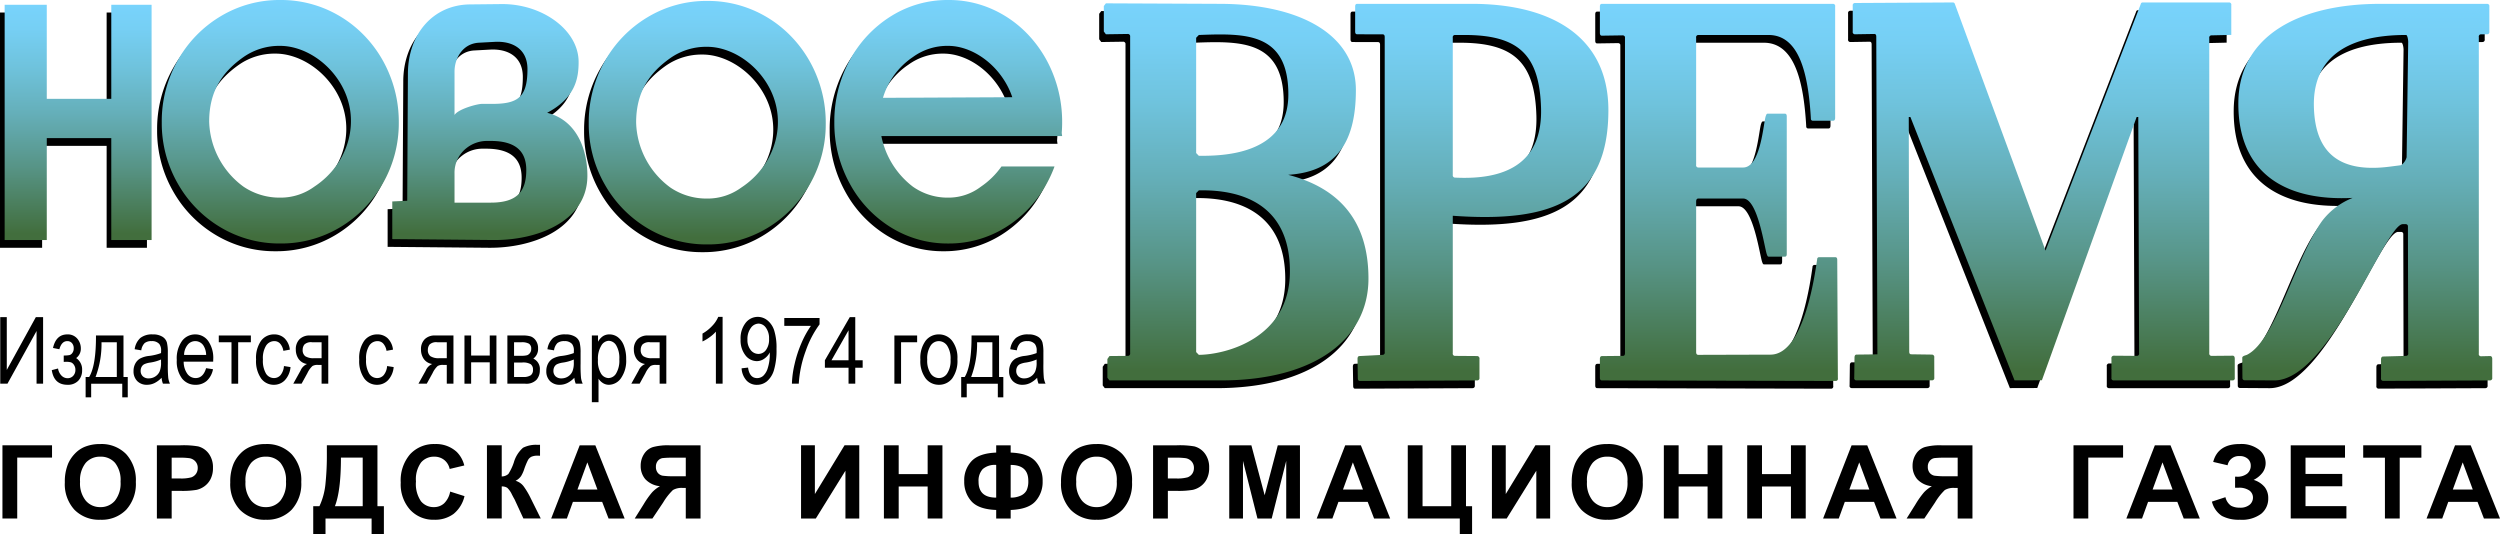 <svg id="Layer_1" data-name="Layer 1" xmlns="http://www.w3.org/2000/svg" xmlns:xlink="http://www.w3.org/1999/xlink" width="537.816" height="114.981" viewBox="0 0 537.816 114.981">
  <defs>
    <style>
      .cls-1 {
        fill: url(#Безымянный_градиент_109);
      }

      .cls-2 {
        fill: url(#Безымянный_градиент_109-2);
      }

      .cls-3 {
        fill: url(#Безымянный_градиент_109-3);
      }

      .cls-4 {
        fill: url(#Безымянный_градиент_109-4);
      }

      .cls-5 {
        fill: url(#Безымянный_градиент_109-5);
      }

      .cls-6 {
        fill: url(#Безымянный_градиент_109-6);
      }

      .cls-7 {
        fill: url(#Безымянный_градиент_109-7);
      }

      .cls-8 {
        fill: url(#Безымянный_градиент_109-8);
      }

      .cls-9 {
        fill: url(#Безымянный_градиент_109-9);
      }

      .cls-10 {
        fill: url(#Безымянный_градиент_109-10);
      }
    </style>
    <linearGradient id="Безымянный_градиент_109" data-name="Безымянный градиент 109" x1="687.884" y1="-109.978" x2="687.884" y2="-191.098" gradientUnits="userSpaceOnUse">
      <stop offset="0.028" stop-color="#426e3d"/>
      <stop offset="0.058" stop-color="#447245"/>
      <stop offset="0.31" stop-color="#579486"/>
      <stop offset="0.539" stop-color="#65afb9"/>
      <stop offset="0.738" stop-color="#6fc3dd"/>
      <stop offset="0.898" stop-color="#76cff4"/>
      <stop offset="1" stop-color="#78d3fc"/>
    </linearGradient>
    <linearGradient id="Безымянный_градиент_109-2" x1="740.726" y1="-109.864" x2="740.726" y2="-190.989" xlink:href="#Безымянный_градиент_109"/>
    <linearGradient id="Безымянный_градиент_109-3" x1="791.733" y1="-109.864" x2="791.733" y2="-190.989" xlink:href="#Безымянный_градиент_109"/>
    <linearGradient id="Безымянный_градиент_109-4" x1="861.62" y1="-109.978" x2="861.62" y2="-191.289" xlink:href="#Безымянный_градиент_109"/>
    <linearGradient id="Безымянный_градиент_109-5" x1="930.794" y1="-109.878" x2="930.794" y2="-190.989" xlink:href="#Безымянный_градиент_109"/>
    <linearGradient id="Безымянный_градиент_109-6" x1="527.333" y1="-140.178" x2="527.333" y2="-190.94" xlink:href="#Безымянный_градиент_109"/>
    <linearGradient id="Безымянный_градиент_109-7" x1="482.251" y1="-139.434" x2="482.251" y2="-191.816" xlink:href="#Безымянный_градиент_109"/>
    <linearGradient id="Безымянный_градиент_109-8" x1="16.806" y1="51.637" x2="16.806" y2="1.028" xlink:href="#Безымянный_градиент_109"/>
    <linearGradient id="Безымянный_градиент_109-9" x1="574.105" y1="-139.234" x2="574.105" y2="-191.616" xlink:href="#Безымянный_градиент_109"/>
    <linearGradient id="Безымянный_градиент_109-10" x1="625.948" y1="-139.434" x2="625.948" y2="-191.816" xlink:href="#Безымянный_градиент_109"/>
  </defs>
  <title>logo</title>
  <g>
    <g>
      <path d="M678.281-157.229l0.577,0.6c4.393,0,19.257.114,19.257-13.209s-9.149-13.177-19.257-12.786l-0.577.6v24.795Zm0,42.82,0.577,0.596c5.743-.045,19.593-3.506,19.593-17.97,0-14.469-10.472-17.611-19.593-17.415l-0.577.582v34.208Zm5.306-74.913c17.083,0.077,29.056,6.657,29.056,18.543,0,11.882-4.711,17.584-14.564,18.238,10.354,2.687,17.27,9.303,17.27,22.317,0,13.009-11.541,21.912-31.761,21.912H659.629l-0.446-.582v-4.02l0.446-.641,3.897-.036a0.502,0.502,0,0,0,.555-0.582v-68.088a0.5,0.5,0,0,0-.555-0.582l-4.661.068-0.446-.6v-5.475l0.446-.582Z" transform="translate(-421.957 191.816)"/>
      <path d="M733.933-182.624a0.484,0.484,0,0,0-.446.6v29.506a0.489,0.489,0,0,0,.446.577c12.141,0.609,18.852-4.006,18.543-14.964-0.327-11.504-4.865-15.719-16.479-15.719H733.933Zm3.647-6.698c16.46,0,29.465,6.593,29.383,23.049-0.091,19.125-11.822,24.1-33.476,22.54v29.561a0.477,0.477,0,0,0,.446.582l4.806,0.036a0.533,0.533,0,0,1,.491.641v4.02a0.489,0.489,0,0,1-.491.582l-25.232.114c-0.305,0-.441-0.2-0.446-0.577l-0.064-4.138c-0.005-.423.141-0.641,0.446-0.641l4.956-.255a0.467,0.467,0,0,0,.446-0.582V-182.183c0-.4-0.159-0.577-0.446-0.577l-5.466-.014c-0.305,0-.446-0.2-0.446-0.6v-5.366c0-.382.141-0.582,0.446-0.582h24.645Z" transform="translate(-421.957 191.816)"/>
      <path d="M815.299-189.322a0.465,0.465,0,0,1,.446.582v23.922c0,0.418-.141.641-0.446,0.641h-4.329a0.421,0.421,0,0,1-.446-0.477c-0.564-9.899-2.596-17.97-9.121-17.97H786.306a0.482,0.482,0,0,0-.464.6v27.333a0.47,0.47,0,0,0,.464.577h9.644c3.87,0,4.374-9.876,4.884-11.104,0.123-.3.155-0.482,0.446-0.482h3.61c0.305,0,.446.2,0.446,0.582v29.611c0,0.396-.141.577-0.446,0.577h-3.378c-0.291,0-.327-0.159-0.446-0.459-0.518-1.287-1.923-12.05-5.115-12.05h-9.644c-0.309,0-.464.223-0.464,0.641v32.389c0,0.396.155,0.6,0.464,0.596l15.542-.045c7.434-.023,9.708-18.488,10.026-20.507a0.428,0.428,0,0,1,.446-0.459h3.429c0.305,0,.441.182,0.446,0.577l0.136,25.473a0.461,0.461,0,0,1-.446.577l-50.305-.114c-0.305,0-.446-0.2-0.446-0.582v-4.011c0-.418.136-0.637,0.446-0.641l4.506-.045c0.291-.005.446-0.182,0.446-0.582v-68.029a0.509,0.509,0,0,0-.446-0.341l-4.506.068c-0.309.005-.446-0.2-0.446-0.6v-5.666c0-.382.136-0.582,0.446-0.582h49.718Z" transform="translate(-421.957 191.816)"/>
      <path d="M841.135-189.622a0.464,0.464,0,0,1,.368.341l19.503,53.046,20.485-53.046a0.408,0.408,0,0,1,.368-0.341h18.661a0.473,0.473,0,0,1,.446.582v6.398l-4.247.1a0.481,0.481,0,0,0-.491.577v67.793a0.495,0.495,0,0,0,.491.582l4.547-.041c0.309-.005.446,0.264,0.446,0.641v4.097a0.465,0.465,0,0,1-.446.582h-25.623a0.471,0.471,0,0,1-.459-0.582v-4.097a0.52,0.52,0,0,1,.459-0.641l5.043,0.041a0.471,0.471,0,0,0,.446-0.582l-0.173-50.8h-0.355l-20.38,56.63-5.888.018-22.399-56.648h-0.355l0.1,50.464c0,0.396.136,0.573,0.446,0.577l4.447,0.064a0.524,0.524,0,0,1,.491.641l0.009,4.32a0.489,0.489,0,0,1-.491.582H820.301a0.459,0.459,0,0,1-.446-0.582l0.055-4.32c0.005-.382.136-0.637,0.446-0.641l4.479-.055-0.241-68.338c0-.4-0.141-0.587-0.446-0.582l-4.129.068a0.49,0.49,0,0,1-.491-0.6v-5.552a0.481,0.481,0,0,1,.491-0.577Z" transform="translate(-421.957 191.816)"/>
      <path d="M918.736-167.15c0.268,9.681,5.225,14.273,16.292,12.855l2.451-.314a3,3,0,0,0,1.205-1.719l0.341-24.795c0.009-.4-0.159-1.501-0.459-1.501C924.657-182.624,918.473-176.831,918.736-167.15Zm37.268-22.172a0.478,0.478,0,0,1,.477.582v5.366a0.486,0.486,0,0,1-.477.6l-1.31.014a0.469,0.469,0,0,0-.477.577v68.093a0.467,0.467,0,0,0,.477.582l1.933-.045c0.318-.009.477,0.223,0.477,0.641v4.02a0.482,0.482,0,0,1-.477.582l-22.967.1a0.479,0.479,0,0,1-.482-0.582v-4.02c0-.418.164-0.65,0.482-0.641l4.906-.136a0.469,0.469,0,0,0,.459-0.582l-0.059-27.278a0.461,0.461,0,0,0-.146-0.359,0.472,0.472,0,0,0-.318-0.118H937.857c-3.779,0-15.71,33.689-27.678,33.617l-6.275-.041a0.468,0.468,0,0,1-.541-0.5l-0.036-4.329c-0.005-.418.782-0.523,1.046-0.659,6.17-3.147,10.345-20.689,16.124-28.769a15.35,15.35,0,0,1,6.584-4.97c-15.183.773-24.75-5.884-24.595-20.58,0.155-14.701,13.682-21.162,30.47-21.162h23.049Z" transform="translate(-421.957 191.816)"/>
      <path d="M522.061-189.199l6.771-.073c8.658-.086,16.601,5.502,16.601,12.454,0,3.574-.723,7.73-6.771,10.936,6.493,1.623,8.658,8.076,8.658,13.528,0,10.049-11.136,13.928-20.212,13.841l-21.762-.2v-8.098l3.215-.15,0.15-27.419C508.756-182.833,514.122-189.122,522.061-189.199Zm4.465,42.643c5.602,0,7.648-2.337,7.648-7.012,0-4.061-2.314-6.261-7.648-6.261h-0.955a7.102,7.102,0,0,0-4.256,1.537,6.707,6.707,0,0,0-2.578,5.479v6.257h7.789Zm0.268-21.244c5.42,0,7.635-1.273,7.635-7.471,0-4.365-3.228-6.079-7.039-5.875l-3.406.186c-3.597.2-5.247,3.46-5.247,6.216v9.331c0.828-1.31,4.92-2.387,5.879-2.387h2.178Z" transform="translate(-421.957 191.816)"/>
      <path d="M455.756-163.835a26.554,26.554,0,0,1,3.41-13.273,25.633,25.633,0,0,1,9.253-9.54,24.499,24.499,0,0,1,12.832-3.501,24.565,24.565,0,0,1,9.963,2.023,25.233,25.233,0,0,1,8.153,5.67,26.155,26.155,0,0,1,5.434,8.449,26.774,26.774,0,0,1,1.946,10.172,26.087,26.087,0,0,1-3.424,13.132,25.515,25.515,0,0,1-9.272,9.49,24.715,24.715,0,0,1-12.8,3.447,24.699,24.699,0,0,1-12.796-3.447,25.527,25.527,0,0,1-9.276-9.49A26.087,26.087,0,0,1,455.756-163.835Zm10.199-.141A17.934,17.934,0,0,0,473.33-149.999a13.85,13.85,0,0,0,7.921,2.364,12.289,12.289,0,0,0,7.325-2.364c7.457-4.884,10.381-14.619,5.434-22.517-3.087-4.929-8.262-7.766-12.759-7.766a13.415,13.415,0,0,0-7.876,2.383C468.933-174.785,465.955-170.693,465.955-163.976Z" transform="translate(-421.957 191.816)"/>
      <polygon points="9.062 31.377 9.062 53.304 0 53.304 0 2.694 9.062 2.694 9.062 22.929 22.94 22.929 22.94 2.694 31.611 2.694 31.611 53.304 22.94 53.304 22.94 31.377 9.062 31.377"/>
      <path d="M547.611-163.635a26.551,26.551,0,0,1,3.406-13.273,25.633,25.633,0,0,1,9.253-9.54,24.499,24.499,0,0,1,12.832-3.501,24.565,24.565,0,0,1,9.963,2.023,25.184,25.184,0,0,1,8.153,5.67,26.243,26.243,0,0,1,5.438,8.449,26.858,26.858,0,0,1,1.942,10.172,26.041,26.041,0,0,1-3.424,13.132,25.549,25.549,0,0,1-9.272,9.49,24.715,24.715,0,0,1-12.8,3.447,24.711,24.711,0,0,1-12.796-3.447,25.549,25.549,0,0,1-9.272-9.49A26.041,26.041,0,0,1,547.611-163.635Zm10.195-.141a17.934,17.934,0,0,0,7.375,13.978,13.85,13.85,0,0,0,7.921,2.364,12.279,12.279,0,0,0,7.325-2.364c7.457-4.884,10.381-14.619,5.434-22.517-3.087-4.929-8.262-7.766-12.759-7.766a13.425,13.425,0,0,0-7.876,2.383C560.784-174.585,557.806-170.492,557.806-163.776Z" transform="translate(-421.957 191.816)"/>
      <path d="M600.444-163.835a27.426,27.426,0,0,1,3.274-13.273,25.238,25.238,0,0,1,8.894-9.54,22.864,22.864,0,0,1,12.336-3.501,22.808,22.808,0,0,1,9.572,2.023,24.252,24.252,0,0,1,7.839,5.67,26.461,26.461,0,0,1,5.225,8.449,27.814,27.814,0,0,1,1.869,10.172c0,0.773-.032,1.532-0.091,2.287l0.091,0.673H610.561a18.155,18.155,0,0,0,6.771,10.877,12.945,12.945,0,0,0,7.616,2.364,11.499,11.499,0,0,0,7.039-2.364,17.436,17.436,0,0,0,4.415-4.342h11.413a27.192,27.192,0,0,1-1.655,3.638,25.122,25.122,0,0,1-8.912,9.49,23.042,23.042,0,0,1-12.3,3.447,23.069,23.069,0,0,1-12.304-3.447,25.157,25.157,0,0,1-8.912-9.49A26.919,26.919,0,0,1,600.444-163.835Zm38.282-5.402a16.365,16.365,0,0,0-1.519-3.278c-2.965-4.929-7.939-7.766-12.259-7.766a12.547,12.547,0,0,0-7.571,2.383,16.092,16.092,0,0,0-6.471,8.794Z" transform="translate(-421.957 191.816)"/>
    </g>
    <g>
      <path class="cls-1" d="M679.281-158.895l0.577,0.6c4.393,0,19.257.114,19.257-13.209s-9.149-13.177-19.257-12.786l-0.577.6v24.795Zm0,42.82,0.577,0.596c5.743-.045,19.593-3.506,19.593-17.97,0-14.469-10.472-17.611-19.593-17.415l-0.577.582v34.208Zm5.306-74.913c17.083,0.077,29.056,6.657,29.056,18.543,0,11.882-4.711,17.584-14.564,18.238,10.354,2.687,17.27,9.303,17.27,22.317,0,13.009-11.541,21.912-31.761,21.912H660.629l-0.446-.582v-4.02l0.446-.641,3.897-.036a0.502,0.502,0,0,0,.555-0.582V-183.927a0.5,0.5,0,0,0-.555-0.582l-4.661.068-0.446-.6v-5.475l0.446-.582Z" transform="translate(-421.957 191.816)"/>
      <path class="cls-2" d="M734.933-184.291a0.484,0.484,0,0,0-.446.6v29.506a0.489,0.489,0,0,0,.446.577c12.141,0.609,18.852-4.006,18.543-14.964-0.327-11.504-4.865-15.719-16.479-15.719H734.933Zm3.647-6.698c16.46,0,29.465,6.593,29.383,23.049-0.091,19.125-11.822,24.1-33.476,22.54v29.561a0.477,0.477,0,0,0,.446.582l4.806,0.036a0.533,0.533,0,0,1,.491.641v4.02a0.489,0.489,0,0,1-.491.582l-25.232.114c-0.305,0-.441-0.2-0.446-0.577l-0.064-4.138c-0.005-.423.141-0.641,0.446-0.641l4.956-.255a0.467,0.467,0,0,0,.446-0.582V-183.85c0-.4-0.159-0.577-0.446-0.577l-5.466-.014c-0.305,0-.446-0.2-0.446-0.6v-5.366c0-.382.141-0.582,0.446-0.582h24.645Z" transform="translate(-421.957 191.816)"/>
      <path class="cls-3" d="M816.299-190.989a0.465,0.465,0,0,1,.446.582v23.922c0,0.418-.141.641-0.446,0.641h-4.329a0.421,0.421,0,0,1-.446-0.477c-0.564-9.899-2.596-17.97-9.121-17.97H787.306a0.482,0.482,0,0,0-.464.6v27.333a0.47,0.47,0,0,0,.464.577h9.644c3.87,0,4.374-9.876,4.884-11.104,0.123-.3.155-0.482,0.446-0.482h3.61c0.305,0,.446.2,0.446,0.582v29.611c0,0.396-.141.577-0.446,0.577h-3.378c-0.291,0-.327-0.159-0.446-0.459-0.518-1.287-1.923-12.05-5.115-12.05h-9.644c-0.309,0-.464.223-0.464,0.641v32.389c0,0.396.155,0.6,0.464,0.596l15.542-.045c7.434-.023,9.708-18.488,10.026-20.507a0.428,0.428,0,0,1,.446-0.459h3.429c0.305,0,.441.182,0.446,0.577l0.136,25.473a0.461,0.461,0,0,1-.446.577l-50.305-.114c-0.305,0-.446-0.2-0.446-0.582v-4.011c0-.418.136-0.637,0.446-0.641l4.506-.045c0.291-.005.446-0.182,0.446-0.582v-68.029a0.509,0.509,0,0,0-.446-0.341l-4.506.068c-0.309.005-.446-0.2-0.446-0.6v-5.666c0-.382.136-0.582,0.446-0.582h49.718Z" transform="translate(-421.957 191.816)"/>
      <path class="cls-4" d="M842.135-191.289a0.464,0.464,0,0,1,.368.341l19.503,53.046,20.485-53.046a0.408,0.408,0,0,1,.368-0.341h18.661a0.473,0.473,0,0,1,.446.582v6.398l-4.247.1a0.481,0.481,0,0,0-.491.577v67.793a0.495,0.495,0,0,0,.491.582l4.547-.041c0.309-.005.446,0.264,0.446,0.641v4.097a0.465,0.465,0,0,1-.446.582h-25.623a0.471,0.471,0,0,1-.459-0.582v-4.097a0.52,0.52,0,0,1,.459-0.641l5.043,0.041a0.471,0.471,0,0,0,.446-0.582l-0.173-50.8h-0.355l-20.38,56.63-5.888.018-22.399-56.648h-0.355l0.1,50.464c0,0.396.136,0.573,0.446,0.577l4.447,0.064a0.524,0.524,0,0,1,.491.641l0.009,4.32a0.489,0.489,0,0,1-.491.582H821.301a0.459,0.459,0,0,1-.446-0.582l0.055-4.32c0.005-.382.136-0.637,0.446-0.641l4.479-.055L825.593-183.927c0-.4-0.141-0.587-0.446-0.582l-4.129.068a0.49,0.49,0,0,1-.491-0.6v-5.552a0.481,0.481,0,0,1,.491-0.577Z" transform="translate(-421.957 191.816)"/>
      <path class="cls-5" d="M919.736-168.817c0.268,9.681,5.225,14.273,16.292,12.855l2.451-.314a3,3,0,0,0,1.205-1.719l0.341-24.795c0.009-.4-0.159-1.501-0.459-1.501C925.657-184.291,919.473-178.498,919.736-168.817Zm37.268-22.172a0.478,0.478,0,0,1,.477.582v5.366a0.486,0.486,0,0,1-.477.6l-1.31.014a0.469,0.469,0,0,0-.477.577v68.093a0.467,0.467,0,0,0,.477.582l1.933-.045c0.318-.009.477,0.223,0.477,0.641v4.02a0.482,0.482,0,0,1-.477.582l-22.967.1a0.479,0.479,0,0,1-.482-0.582v-4.02c0-.418.164-0.65,0.482-0.641l4.906-.136a0.469,0.469,0,0,0,.459-0.582l-0.059-27.278a0.461,0.461,0,0,0-.146-0.359,0.472,0.472,0,0,0-.318-0.118H938.857c-3.779,0-15.71,33.689-27.678,33.617l-6.275-.041a0.468,0.468,0,0,1-.541-0.5l-0.036-4.329c-0.005-.418.782-0.523,1.046-0.659,6.17-3.147,10.345-20.689,16.124-28.769a15.35,15.35,0,0,1,6.584-4.97c-15.183.773-24.75-5.884-24.595-20.58,0.155-14.701,13.682-21.162,30.47-21.162h23.049Z" transform="translate(-421.957 191.816)"/>
      <g>
        <path class="cls-6" d="M523.061-190.866l6.771-.073c8.658-.086,16.601,5.502,16.601,12.454,0,3.574-.723,7.73-6.771,10.936,6.493,1.623,8.658,8.076,8.658,13.528,0,10.049-11.136,13.928-20.212,13.841l-21.762-.2v-8.098l3.215-.15,0.15-27.419C509.756-184.5,515.122-190.789,523.061-190.866Zm4.465,42.643c5.602,0,7.648-2.337,7.648-7.012,0-4.061-2.314-6.261-7.648-6.261h-0.955a7.102,7.102,0,0,0-4.256,1.537,6.707,6.707,0,0,0-2.578,5.479v6.257h7.789Zm0.268-21.244c5.42,0,7.635-1.273,7.635-7.471,0-4.365-3.228-6.079-7.039-5.875l-3.406.186c-3.597.2-5.247,3.46-5.247,6.216V-167.08c0.828-1.31,4.92-2.387,5.879-2.387h2.178Z" transform="translate(-421.957 191.816)"/>
        <path class="cls-7" d="M456.756-165.502a26.554,26.554,0,0,1,3.41-13.273,25.633,25.633,0,0,1,9.253-9.54,24.499,24.499,0,0,1,12.832-3.501,24.565,24.565,0,0,1,9.963,2.023,25.233,25.233,0,0,1,8.153,5.67,26.155,26.155,0,0,1,5.434,8.449,26.774,26.774,0,0,1,1.946,10.172,26.087,26.087,0,0,1-3.424,13.132,25.515,25.515,0,0,1-9.272,9.49,24.715,24.715,0,0,1-12.8,3.447,24.699,24.699,0,0,1-12.796-3.447,25.527,25.527,0,0,1-9.276-9.49A26.087,26.087,0,0,1,456.756-165.502Zm10.199-.141A17.934,17.934,0,0,0,474.33-151.665a13.85,13.85,0,0,0,7.921,2.364,12.289,12.289,0,0,0,7.325-2.364c7.457-4.884,10.381-14.619,5.434-22.517-3.087-4.929-8.262-7.766-12.759-7.766a13.415,13.415,0,0,0-7.876,2.383C469.933-176.452,466.955-172.359,466.955-165.643Z" transform="translate(-421.957 191.816)"/>
        <polygon class="cls-8" points="10.062 29.711 10.062 51.637 1 51.637 1 1.028 10.062 1.028 10.062 21.262 23.94 21.262 23.94 1.028 32.611 1.028 32.611 51.637 23.94 51.637 23.94 29.711 10.062 29.711"/>
        <path class="cls-9" d="M548.611-165.302a26.551,26.551,0,0,1,3.406-13.273,25.633,25.633,0,0,1,9.253-9.54,24.499,24.499,0,0,1,12.832-3.501,24.565,24.565,0,0,1,9.963,2.023,25.184,25.184,0,0,1,8.153,5.67,26.243,26.243,0,0,1,5.438,8.449,26.858,26.858,0,0,1,1.942,10.172,26.041,26.041,0,0,1-3.424,13.132,25.549,25.549,0,0,1-9.272,9.49,24.715,24.715,0,0,1-12.8,3.447,24.711,24.711,0,0,1-12.796-3.447,25.549,25.549,0,0,1-9.272-9.49A26.041,26.041,0,0,1,548.611-165.302Zm10.195-.141a17.934,17.934,0,0,0,7.375,13.978,13.85,13.85,0,0,0,7.921,2.364,12.279,12.279,0,0,0,7.325-2.364c7.457-4.884,10.381-14.619,5.434-22.517-3.087-4.929-8.262-7.766-12.759-7.766a13.425,13.425,0,0,0-7.876,2.383C561.784-176.251,558.806-172.159,558.806-165.443Z" transform="translate(-421.957 191.816)"/>
        <path class="cls-10" d="M601.444-165.502a27.426,27.426,0,0,1,3.274-13.273,25.238,25.238,0,0,1,8.894-9.54,22.864,22.864,0,0,1,12.336-3.501,22.808,22.808,0,0,1,9.572,2.023,24.252,24.252,0,0,1,7.839,5.67,26.461,26.461,0,0,1,5.225,8.449,27.814,27.814,0,0,1,1.869,10.172c0,0.773-.032,1.532-0.091,2.287l0.091,0.673H611.561a18.155,18.155,0,0,0,6.771,10.877,12.945,12.945,0,0,0,7.616,2.364,11.499,11.499,0,0,0,7.039-2.364,17.436,17.436,0,0,0,4.415-4.342h11.413a27.192,27.192,0,0,1-1.655,3.638,25.122,25.122,0,0,1-8.912,9.49,23.042,23.042,0,0,1-12.3,3.447,23.069,23.069,0,0,1-12.304-3.447,25.157,25.157,0,0,1-8.912-9.49A26.919,26.919,0,0,1,601.444-165.502Zm38.282-5.402a16.365,16.365,0,0,0-1.519-3.278c-2.965-4.929-7.939-7.766-12.259-7.766a12.547,12.547,0,0,0-7.571,2.383,16.092,16.092,0,0,0-6.471,8.794Z" transform="translate(-421.957 191.816)"/>
      </g>
    </g>
    <g>
      <path d="M422.01-123.589h1.406V-112.231l6.25-11.358h1.562v14.316h-1.406v-11.334l-6.26,11.334h-1.553v-14.316Z" transform="translate(-421.957 191.816)"/>
      <path d="M435.667-113.97v-1.367a6.626,6.626,0,0,0,1.239-.088,1.14,1.14,0,0,0,.617-0.464,1.58,1.58,0,0,0,.292-0.981,1.624,1.624,0,0,0-.385-1.143,1.29,1.29,0,0,0-.998-0.42q-1.217,0-1.704,1.748l-1.367-.273q0.653-2.92,3.091-2.92a2.647,2.647,0,0,1,2.12.903,3.218,3.218,0,0,1,.775,2.171,2.477,2.477,0,0,1-1.006,2.02,2.915,2.915,0,0,1,1.279,2.609,3.15,3.15,0,0,1-.829,2.267,3.052,3.052,0,0,1-2.32.87q-2.897,0-3.374-3.154l1.348-.352a2.806,2.806,0,0,0,.75,1.538,1.792,1.792,0,0,0,1.286.552,1.601,1.601,0,0,0,1.217-.504,1.796,1.796,0,0,0,.478-1.288,1.82,1.82,0,0,0-.302-1.062,1.373,1.373,0,0,0-.637-0.553,3.666,3.666,0,0,0-1.104-.118Z" transform="translate(-421.957 191.816)"/>
      <path d="M442.604-119.644h5.918v8.926h0.918v4.385H448.258v-2.939h-6.689v2.939h-1.191v-4.385h0.762Q442.633-113.198,442.604-119.644Zm1.191,1.455a20.172,20.172,0,0,1-1.279,7.471h4.57v-7.471h-3.291Z" transform="translate(-421.957 191.816)"/>
      <path d="M456.72-110.552a5.371,5.371,0,0,1-1.504,1.133,3.657,3.657,0,0,1-1.621.381,2.845,2.845,0,0,1-2.119-.801,2.937,2.937,0,0,1-.791-2.158,3.319,3.319,0,0,1,.371-1.592,2.763,2.763,0,0,1,1.016-1.084,5.331,5.331,0,0,1,1.953-.576,10.897,10.897,0,0,0,2.578-.615l0.01-.449a2.266,2.266,0,0,0-.381-1.494,2.059,2.059,0,0,0-1.65-.625,2.303,2.303,0,0,0-1.504.417,2.725,2.725,0,0,0-.732,1.565l-1.416-.234a3.937,3.937,0,0,1,1.226-2.432,4.049,4.049,0,0,1,2.642-.762,3.778,3.778,0,0,1,2.1.503,2.165,2.165,0,0,1,.962,1.245,8.871,8.871,0,0,1,.2,2.168v2.344a29.848,29.848,0,0,0,.093,3.101,4.641,4.641,0,0,0,.366,1.245H457.013A4.345,4.345,0,0,1,456.72-110.552Zm-0.117-3.926a9.126,9.126,0,0,1-2.354.664,4.422,4.422,0,0,0-1.27.356,1.403,1.403,0,0,0-.562.566,1.735,1.735,0,0,0-.2.845,1.575,1.575,0,0,0,.459,1.187,1.748,1.748,0,0,0,1.27.444,2.557,2.557,0,0,0,1.401-.4,2.499,2.499,0,0,0,.942-1.069,4.758,4.758,0,0,0,.312-1.948v-0.645Z" transform="translate(-421.957 191.816)"/>
      <path d="M466.295-112.612l1.484,0.225a4.505,4.505,0,0,1-1.343,2.505,3.54,3.54,0,0,1-2.407.845,3.593,3.593,0,0,1-2.925-1.372,6.131,6.131,0,0,1-1.118-3.96,6.438,6.438,0,0,1,1.128-4.097,3.505,3.505,0,0,1,2.856-1.411,3.387,3.387,0,0,1,2.754,1.387,6.324,6.324,0,0,1,1.104,4.014l-0.01.469h-6.348a4.477,4.477,0,0,0,.811,2.637,2.193,2.193,0,0,0,1.758.889Q465.66-110.483,466.295-112.612Zm-4.736-2.842h4.746a3.953,3.953,0,0,0-.576-2.012,2.096,2.096,0,0,0-1.768-.967,2.093,2.093,0,0,0-1.65.806A3.534,3.534,0,0,0,461.558-115.454Z" transform="translate(-421.957 191.816)"/>
      <path d="M469.023-119.644h6.904v1.455H473.193v8.916h-1.436v-8.916H469.023v-1.455Z" transform="translate(-421.957 191.816)"/>
      <path d="M483.041-113.071l1.416,0.225a4.739,4.739,0,0,1-1.226,2.832,3.224,3.224,0,0,1-2.358.977,3.351,3.351,0,0,1-2.749-1.372,6.474,6.474,0,0,1-1.079-4.058,6.38,6.38,0,0,1,1.089-4.058,3.432,3.432,0,0,1,2.798-1.353,3.183,3.183,0,0,1,2.222.82,4.039,4.039,0,0,1,1.157,2.461l-1.396.254a3.037,3.037,0,0,0-.713-1.57,1.645,1.645,0,0,0-1.221-.52,2.114,2.114,0,0,0-1.763.942,5.079,5.079,0,0,0-.698,2.993,5.433,5.433,0,0,0,.669,3.066,2.021,2.021,0,0,0,1.714.947,1.838,1.838,0,0,0,1.401-.63A3.435,3.435,0,0,0,483.041-113.071Z" transform="translate(-421.957 191.816)"/>
      <path d="M492.576-119.644v10.371h-1.436v-4.043h-0.84a2.149,2.149,0,0,0-1.114.234,4.818,4.818,0,0,0-1.104,1.542l-1.249,2.266H485.047l1.553-2.793a2.651,2.651,0,0,1,1.416-1.445,2.642,2.642,0,0,1-1.826-1.089,3.495,3.495,0,0,1-.596-2.017,2.998,2.998,0,0,1,.806-2.227,3.027,3.027,0,0,1,2.231-.801h3.945Zm-1.436,1.455h-2.046a2.042,2.042,0,0,0-1.656.493,1.842,1.842,0,0,0-.37,1.138,1.628,1.628,0,0,0,.55,1.367,3.242,3.242,0,0,0,1.934.43h1.588v-3.428Z" transform="translate(-421.957 191.816)"/>
      <path d="M505.232-113.071l1.416,0.225a4.739,4.739,0,0,1-1.226,2.832,3.224,3.224,0,0,1-2.358.977,3.351,3.351,0,0,1-2.749-1.372,6.474,6.474,0,0,1-1.079-4.058,6.38,6.38,0,0,1,1.089-4.058,3.432,3.432,0,0,1,2.798-1.353,3.183,3.183,0,0,1,2.222.82,4.039,4.039,0,0,1,1.157,2.461l-1.396.254a3.037,3.037,0,0,0-.713-1.57,1.645,1.645,0,0,0-1.221-.52,2.114,2.114,0,0,0-1.763.942,5.079,5.079,0,0,0-.698,2.993,5.433,5.433,0,0,0,.669,3.066,2.021,2.021,0,0,0,1.714.947,1.838,1.838,0,0,0,1.401-.63A3.435,3.435,0,0,0,505.232-113.071Z" transform="translate(-421.957 191.816)"/>
      <path d="M519.507-119.644v10.371h-1.436v-4.043h-0.84a2.149,2.149,0,0,0-1.114.234,4.818,4.818,0,0,0-1.104,1.542l-1.249,2.266h-1.787l1.553-2.793a2.651,2.651,0,0,1,1.416-1.445,2.642,2.642,0,0,1-1.826-1.089,3.495,3.495,0,0,1-.596-2.017,2.998,2.998,0,0,1,.806-2.227,3.027,3.027,0,0,1,2.231-.801h3.945Zm-1.436,1.455H516.026a2.042,2.042,0,0,0-1.656.493,1.842,1.842,0,0,0-.37,1.138,1.628,1.628,0,0,0,.55,1.367,3.242,3.242,0,0,0,1.934.43h1.588v-3.428Z" transform="translate(-421.957 191.816)"/>
      <path d="M521.875-119.644h1.436v4.316h4.004v-4.316h1.436v10.371h-1.436v-4.6h-4.004v4.6H521.875v-10.371Z" transform="translate(-421.957 191.816)"/>
      <path d="M531.108-119.644h3.32a5.401,5.401,0,0,1,1.733.215,2.288,2.288,0,0,1,1.074.884,2.79,2.79,0,0,1,.474,1.655,2.546,2.546,0,0,1-1.022,2.217,2.459,2.459,0,0,1,1.403,2.5,3.086,3.086,0,0,1-.713,2.051,3.022,3.022,0,0,1-2.432.85h-3.838v-10.371Zm1.436,4.365h1.539a4.533,4.533,0,0,0,1.261-.117,1.318,1.318,0,0,0,.618-0.474,1.394,1.394,0,0,0,.273-0.874,1.246,1.246,0,0,0-.482-1.133,3.117,3.117,0,0,0-1.622-.312h-1.587v2.91Zm0,4.561h1.909a2.81,2.81,0,0,0,1.694-.376,1.405,1.405,0,0,0,.47-1.167,1.403,1.403,0,0,0-.494-1.206,3.226,3.226,0,0,0-1.816-.366h-1.762v3.115Z" transform="translate(-421.957 191.816)"/>
      <path d="M545.516-110.552a5.371,5.371,0,0,1-1.504,1.133,3.657,3.657,0,0,1-1.621.381,2.845,2.845,0,0,1-2.119-.801,2.937,2.937,0,0,1-.791-2.158,3.319,3.319,0,0,1,.371-1.592,2.763,2.763,0,0,1,1.016-1.084,5.331,5.331,0,0,1,1.953-.576,10.897,10.897,0,0,0,2.578-.615l0.01-.449a2.266,2.266,0,0,0-.381-1.494,2.059,2.059,0,0,0-1.65-.625,2.303,2.303,0,0,0-1.504.417,2.725,2.725,0,0,0-.732,1.565l-1.416-.234a3.937,3.937,0,0,1,1.226-2.432,4.049,4.049,0,0,1,2.642-.762,3.778,3.778,0,0,1,2.1.503,2.165,2.165,0,0,1,.962,1.245,8.871,8.871,0,0,1,.2,2.168v2.344a29.848,29.848,0,0,0,.093,3.101,4.641,4.641,0,0,0,.366,1.245h-1.504A4.345,4.345,0,0,1,545.516-110.552Zm-0.117-3.926a9.126,9.126,0,0,1-2.354.664,4.422,4.422,0,0,0-1.27.356,1.403,1.403,0,0,0-.562.566,1.735,1.735,0,0,0-.2.845,1.575,1.575,0,0,0,.459,1.187,1.748,1.748,0,0,0,1.27.444,2.557,2.557,0,0,0,1.401-.4,2.499,2.499,0,0,0,.942-1.069,4.758,4.758,0,0,0,.312-1.948v-0.645Z" transform="translate(-421.957 191.816)"/>
      <path d="M549.28-105.298v-14.346h1.328v1.348a3.388,3.388,0,0,1,1.082-1.211,2.523,2.523,0,0,1,1.365-.371,2.986,2.986,0,0,1,1.813.596,4.077,4.077,0,0,1,1.302,1.812,7.791,7.791,0,0,1,.492,2.925,6.536,6.536,0,0,1-1.108,4.077,3.234,3.234,0,0,1-2.603,1.431,2.388,2.388,0,0,1-1.24-.342,3.124,3.124,0,0,1-.996-0.967v5.049h-1.436Zm1.31-9.102a5.194,5.194,0,0,0,.672,2.964,1.956,1.956,0,0,0,1.627.952,1.963,1.963,0,0,0,1.607-.986,5.357,5.357,0,0,0,.692-3.047,5.365,5.365,0,0,0-.672-3.008A1.954,1.954,0,0,0,552.88-118.501a1.967,1.967,0,0,0-1.578,1.05A5.439,5.439,0,0,0,550.59-114.399Z" transform="translate(-421.957 191.816)"/>
      <path d="M565.3-119.644v10.371h-1.436v-4.043H563.024a2.149,2.149,0,0,0-1.114.234,4.818,4.818,0,0,0-1.104,1.542l-1.249,2.266h-1.787l1.553-2.793a2.651,2.651,0,0,1,1.416-1.445,2.642,2.642,0,0,1-1.826-1.089,3.495,3.495,0,0,1-.596-2.017,2.998,2.998,0,0,1,.806-2.227,3.027,3.027,0,0,1,2.231-.801h3.945Zm-1.436,1.455h-2.046a2.042,2.042,0,0,0-1.656.493,1.842,1.842,0,0,0-.37,1.138,1.628,1.628,0,0,0,.55,1.367,3.242,3.242,0,0,0,1.934.43h1.588v-3.428Z" transform="translate(-421.957 191.816)"/>
      <path d="M577.408-109.272H575.963v-11.201a7.653,7.653,0,0,1-1.338,1.196,8.715,8.715,0,0,1-1.543.923v-1.699a8.842,8.842,0,0,0,2.104-1.67,6.335,6.335,0,0,0,1.284-1.924h0.938v14.375Z" transform="translate(-421.957 191.816)"/>
      <path d="M581.494-112.583l1.387-.156q0.332,2.265,1.953,2.266a2.001,2.001,0,0,0,1.313-.493,3.784,3.784,0,0,0,1.001-1.753,9.512,9.512,0,0,0,.41-2.94v-0.352a3.612,3.612,0,0,1-1.211,1.377,2.772,2.772,0,0,1-1.553.508,3.126,3.126,0,0,1-2.476-1.255,5.219,5.219,0,0,1-1.04-3.433,5.361,5.361,0,0,1,1.079-3.54,3.298,3.298,0,0,1,2.622-1.294,3.299,3.299,0,0,1,2.041.723,4.583,4.583,0,0,1,1.465,2.129,12.278,12.278,0,0,1,.518,4.053,14.778,14.778,0,0,1-.557,4.58,5.003,5.003,0,0,1-1.509,2.383,3.356,3.356,0,0,1-2.134.752,3.01,3.01,0,0,1-2.236-.913A4.257,4.257,0,0,1,581.494-112.583Zm5.908-6.323a3.841,3.841,0,0,0-.685-2.416,1.975,1.975,0,0,0-1.576-.88,2.087,2.087,0,0,0-1.659.939,3.975,3.975,0,0,0-.729,2.504,3.401,3.401,0,0,0,.695,2.245,2.099,2.099,0,0,0,1.664.836,2.006,2.006,0,0,0,1.625-.841A3.765,3.765,0,0,0,587.402-118.906Z" transform="translate(-421.957 191.816)"/>
      <path d="M590.678-121.714v-1.689h7.588v1.367a21.43,21.43,0,0,0-2.988,5.747,24.458,24.458,0,0,0-1.484,7.017h-1.475a20.897,20.897,0,0,1,.57-4.189,25.388,25.388,0,0,1,1.486-4.561,20.202,20.202,0,0,1,2.036-3.691h-5.732Z" transform="translate(-421.957 191.816)"/>
      <path d="M604.501-109.272v-3.428H599.413v-1.611l5.351-9.277h1.183v9.277h1.592v1.611h-1.592v3.428h-1.445Zm0-5.039v-6.455l-3.668,6.455h3.668Z" transform="translate(-421.957 191.816)"/>
      <path d="M614.363-119.644h4.893v1.455h-3.457v8.916h-1.436v-10.371Z" transform="translate(-421.957 191.816)"/>
      <path d="M619.953-114.458a6.248,6.248,0,0,1,1.128-4.053,3.546,3.546,0,0,1,2.856-1.367,3.558,3.558,0,0,1,2.842,1.367,6.002,6.002,0,0,1,1.143,3.945,6.466,6.466,0,0,1-1.123,4.16,3.542,3.542,0,0,1-2.861,1.367,3.55,3.55,0,0,1-2.847-1.372A6.214,6.214,0,0,1,619.953-114.458Zm1.475-.005a5.011,5.011,0,0,0,.732,2.997,2.194,2.194,0,0,0,1.816.982,2.122,2.122,0,0,0,1.743-.992,5.046,5.046,0,0,0,.728-2.987,4.991,4.991,0,0,0-.732-2.987,2.194,2.194,0,0,0-1.816-.982,2.119,2.119,0,0,0-1.748.987A5.046,5.046,0,0,0,621.427-114.463Z" transform="translate(-421.957 191.816)"/>
      <path d="M630.963-119.644h5.918v8.926h0.918v4.385h-1.182v-2.939h-6.689v2.939h-1.191v-4.385h0.762Q630.992-113.198,630.963-119.644Zm1.191,1.455a20.172,20.172,0,0,1-1.279,7.471h4.57v-7.471h-3.291Z" transform="translate(-421.957 191.816)"/>
      <path d="M645.079-110.552a5.371,5.371,0,0,1-1.504,1.133,3.657,3.657,0,0,1-1.621.381,2.845,2.845,0,0,1-2.119-.801,2.937,2.937,0,0,1-.791-2.158,3.319,3.319,0,0,1,.371-1.592,2.763,2.763,0,0,1,1.016-1.084,5.331,5.331,0,0,1,1.953-.576,10.897,10.897,0,0,0,2.578-.615l0.01-.449a2.266,2.266,0,0,0-.381-1.494,2.059,2.059,0,0,0-1.65-.625,2.303,2.303,0,0,0-1.504.417,2.725,2.725,0,0,0-.732,1.565l-1.416-.234a3.937,3.937,0,0,1,1.226-2.432,4.049,4.049,0,0,1,2.642-.762,3.778,3.778,0,0,1,2.1.503,2.165,2.165,0,0,1,.962,1.245,8.871,8.871,0,0,1,.2,2.168v2.344a29.848,29.848,0,0,0,.093,3.101,4.641,4.641,0,0,0,.366,1.245h-1.504A4.345,4.345,0,0,1,645.079-110.552Zm-0.117-3.926a9.126,9.126,0,0,1-2.354.664,4.422,4.422,0,0,0-1.27.356,1.403,1.403,0,0,0-.562.566,1.735,1.735,0,0,0-.2.845,1.575,1.575,0,0,0,.459,1.187,1.748,1.748,0,0,0,1.27.444,2.557,2.557,0,0,0,1.401-.4,2.499,2.499,0,0,0,.942-1.069,4.758,4.758,0,0,0,.312-1.948v-0.645Z" transform="translate(-421.957 191.816)"/>
      <path d="M422.483-96.021h10.667v2.643h-7.487v13.105h-3.18v-15.748Z" transform="translate(-421.957 191.816)"/>
      <path d="M435.904-88.05a10.015,10.015,0,0,1,.72-4.039,7.414,7.414,0,0,1,1.466-2.159,6.131,6.131,0,0,1,2.036-1.418,8.65,8.65,0,0,1,3.395-.623,7.394,7.394,0,0,1,5.57,2.159,8.277,8.277,0,0,1,2.089,6.005,8.249,8.249,0,0,1-2.073,5.967,7.337,7.337,0,0,1-5.543,2.154,7.411,7.411,0,0,1-5.586-2.143A8.132,8.132,0,0,1,435.904-88.05Zm3.276-.107a5.899,5.899,0,0,0,1.235,4.055,4.024,4.024,0,0,0,3.137,1.38,3.991,3.991,0,0,0,3.121-1.37,6.02,6.02,0,0,0,1.219-4.109,5.923,5.923,0,0,0-1.187-4.039,4.018,4.018,0,0,0-3.153-1.332,4.044,4.044,0,0,0-3.169,1.348A5.95,5.95,0,0,0,439.181-88.157Z" transform="translate(-421.957 191.816)"/>
      <path d="M455.707-80.272v-15.748h5.103a18.529,18.529,0,0,1,3.781.236,4.131,4.131,0,0,1,2.267,1.542,4.891,4.891,0,0,1,.913,3.067,5.141,5.141,0,0,1-.526,2.438,4.318,4.318,0,0,1-1.337,1.552,4.608,4.608,0,0,1-1.649.747,18.152,18.152,0,0,1-3.298.226h-2.073v5.94h-3.18Zm3.18-13.084v4.469h1.74a8.214,8.214,0,0,0,2.514-.247,2.088,2.088,0,0,0,.994-0.773,2.117,2.117,0,0,0,.36-1.225,2.036,2.036,0,0,0-.505-1.418A2.202,2.202,0,0,0,462.711-93.249a15.336,15.336,0,0,0-2.288-.107h-1.536Z" transform="translate(-421.957 191.816)"/>
      <path d="M471.493-88.05a10.015,10.015,0,0,1,.72-4.039,7.414,7.414,0,0,1,1.466-2.159,6.131,6.131,0,0,1,2.036-1.418,8.65,8.65,0,0,1,3.395-.623,7.394,7.394,0,0,1,5.57,2.159,8.277,8.277,0,0,1,2.089,6.005,8.249,8.249,0,0,1-2.073,5.967,7.337,7.337,0,0,1-5.543,2.154A7.411,7.411,0,0,1,473.566-82.147,8.132,8.132,0,0,1,471.493-88.05Zm3.276-.107a5.899,5.899,0,0,0,1.235,4.055,4.024,4.024,0,0,0,3.137,1.38,3.991,3.991,0,0,0,3.121-1.37,6.02,6.02,0,0,0,1.219-4.109,5.923,5.923,0,0,0-1.187-4.039,4.018,4.018,0,0,0-3.153-1.332,4.044,4.044,0,0,0-3.169,1.348A5.95,5.95,0,0,0,474.769-88.157Z" transform="translate(-421.957 191.816)"/>
      <path d="M492.273-96.021h10.882v13.105h1.386V-76.835H501.898v-3.438h-9.915v3.438h-2.643v-6.08h1.332a14.603,14.603,0,0,0,1.289-4.689,60.126,60.126,0,0,0,.312-6.751v-1.665Zm3.029,2.643q0,7.176-1.3,10.463h5.983V-93.378h-4.684Z" transform="translate(-421.957 191.816)"/>
      <path d="M518.8-86.063l3.083,0.978a6.915,6.915,0,0,1-2.358,3.83,6.725,6.725,0,0,1-4.184,1.251,6.773,6.773,0,0,1-5.156-2.143,8.199,8.199,0,0,1-2.02-5.86,8.609,8.609,0,0,1,2.03-6.107,6.961,6.961,0,0,1,5.339-2.175,6.55,6.55,0,0,1,4.694,1.708,6.219,6.219,0,0,1,1.611,2.9l-3.147.752a3.34,3.34,0,0,0-1.166-1.934,3.34,3.34,0,0,0-2.154-.709,3.583,3.583,0,0,0-2.841,1.257,6.161,6.161,0,0,0-1.09,4.071,6.603,6.603,0,0,0,1.074,4.254,3.487,3.487,0,0,0,2.793,1.268,3.186,3.186,0,0,0,2.181-.806A4.682,4.682,0,0,0,518.8-86.063Z" transform="translate(-421.957 191.816)"/>
      <path d="M526.712-96.021h3.18v6.703a2.143,2.143,0,0,0,1.439-.548,11.146,11.146,0,0,0,1.16-2.449,6.62,6.62,0,0,1,1.987-3.18,6.203,6.203,0,0,1,3.19-.623c0.071,0,.226-0.003.462-0.011v2.353l-0.451-.011a3.174,3.174,0,0,0-1.429.242,1.83,1.83,0,0,0-.73.736,15.647,15.647,0,0,0-.827,2.03,7.194,7.194,0,0,1-.628,1.364,3.224,3.224,0,0,1-1.198,1.031,3.282,3.282,0,0,1,1.756,1.214,16.657,16.657,0,0,1,1.52,2.578l2.148,4.318h-3.738l-1.88-4.071q-0.043-.086-0.183-0.333-0.054-.086-0.397-0.741a4.715,4.715,0,0,0-1.004-1.45,2.065,2.065,0,0,0-1.198-.301v6.896h-3.18v-15.748Z" transform="translate(-421.957 191.816)"/>
      <path d="M556.333-80.272h-3.459l-1.375-3.577h-6.295l-1.3,3.577h-3.373l6.134-15.748h3.362Zm-5.854-6.23-2.17-5.844-2.127,5.844h4.297Z" transform="translate(-421.957 191.816)"/>
      <path d="M569.486-80.272v-6.574H568.842a3.723,3.723,0,0,0-2.122.451,12.976,12.976,0,0,0-2.111,2.696l-2.299,3.427h-3.803l1.923-3.072a18.814,18.814,0,0,1,1.815-2.562,6.942,6.942,0,0,1,1.697-1.316,4.933,4.933,0,0,1-3.18-1.531,4.325,4.325,0,0,1-.978-2.841,4.566,4.566,0,0,1,.725-2.551,3.529,3.529,0,0,1,1.912-1.493,12.389,12.389,0,0,1,3.55-.381h6.692v15.748h-3.18Zm0-13.084H567.005a22.168,22.168,0,0,0-2.487.086,1.644,1.644,0,0,0-1.026.58,1.894,1.894,0,0,0-.43,1.289,1.969,1.969,0,0,0,.414,1.316,1.753,1.753,0,0,0,1.053.607,17.835,17.835,0,0,0,2.605.118h2.353v-3.996Z" transform="translate(-421.957 191.816)"/>
      <path d="M594.283-96.021h2.976v10.484l6.381-10.484h3.169v15.748h-2.976V-90.553L597.463-80.272H594.283v-15.748Z" transform="translate(-421.957 191.816)"/>
      <path d="M612.109-80.272v-15.748h3.18v6.198h6.23v-6.198h3.18v15.748h-3.18v-6.886h-6.23v6.886h-3.18Z" transform="translate(-421.957 191.816)"/>
      <path d="M639.379-82.109v1.837h-3.115v-1.837q-3.771-.139-5.323-1.864a6.204,6.204,0,0,1-1.552-4.313,5.972,5.972,0,0,1,1.622-4.377q1.622-1.649,5.253-1.789v-1.558h3.115v1.558q3.749,0.14,5.312,1.848a6.166,6.166,0,0,1,1.563,4.329,6.169,6.169,0,0,1-1.558,4.313Q643.138-82.249,639.379-82.109Zm-3.115-2.653v-7.036a3.969,3.969,0,0,0-2.9.897,3.7,3.7,0,0,0-.892,2.712Q632.471-84.762,636.263-84.763Zm3.115,0a5.029,5.029,0,0,0,2.143-.419,2.636,2.636,0,0,0,1.273-1.128,4.539,4.539,0,0,0,.376-2.073q0-3.416-3.792-3.416v7.036Z" transform="translate(-421.957 191.816)"/>
      <path d="M650.212-88.05a10.015,10.015,0,0,1,.72-4.039,7.414,7.414,0,0,1,1.466-2.159,6.131,6.131,0,0,1,2.036-1.418,8.65,8.65,0,0,1,3.395-.623,7.394,7.394,0,0,1,5.57,2.159,8.277,8.277,0,0,1,2.089,6.005,8.249,8.249,0,0,1-2.073,5.967,7.337,7.337,0,0,1-5.543,2.154,7.411,7.411,0,0,1-5.586-2.143A8.132,8.132,0,0,1,650.212-88.05Zm3.276-.107a5.899,5.899,0,0,0,1.235,4.055A4.024,4.024,0,0,0,657.86-82.722a3.991,3.991,0,0,0,3.121-1.37,6.02,6.02,0,0,0,1.219-4.109,5.923,5.923,0,0,0-1.187-4.039,4.018,4.018,0,0,0-3.153-1.332,4.044,4.044,0,0,0-3.169,1.348A5.95,5.95,0,0,0,653.488-88.157Z" transform="translate(-421.957 191.816)"/>
      <path d="M670.014-80.272v-15.748h5.103a18.529,18.529,0,0,1,3.781.236,4.131,4.131,0,0,1,2.267,1.542,4.891,4.891,0,0,1,.913,3.067,5.141,5.141,0,0,1-.526,2.438,4.318,4.318,0,0,1-1.337,1.552,4.608,4.608,0,0,1-1.649.747,18.152,18.152,0,0,1-3.298.226h-2.073v5.94h-3.18Zm3.18-13.084v4.469h1.74a8.214,8.214,0,0,0,2.514-.247,2.088,2.088,0,0,0,.994-0.773,2.117,2.117,0,0,0,.36-1.225,2.036,2.036,0,0,0-.505-1.418,2.202,2.202,0,0,0-1.278-.698,15.336,15.336,0,0,0-2.288-.107h-1.536Z" transform="translate(-421.957 191.816)"/>
      <path d="M686.401-80.272v-15.748h4.759l2.857,10.742,2.825-10.742h4.77v15.748h-2.954V-92.669l-3.126,12.396h-3.062L689.355-92.669v12.396H686.401Z" transform="translate(-421.957 191.816)"/>
      <path d="M721.018-80.272h-3.459l-1.375-3.577h-6.295l-1.3,3.577h-3.373l6.134-15.748h3.362Zm-5.854-6.23-2.17-5.844-2.127,5.844h4.297Z" transform="translate(-421.957 191.816)"/>
      <path d="M724.804-96.021h3.18v13.105h6.166V-96.021h3.18v13.105h1.311V-76.835h-2.643v-3.438H724.804v-15.748Z" transform="translate(-421.957 191.816)"/>
      <path d="M742.909-96.021h2.976v10.484l6.381-10.484h3.169v15.748h-2.976V-90.553L746.089-80.272h-3.18v-15.748Z" transform="translate(-421.957 191.816)"/>
      <path d="M760.08-88.05a10.015,10.015,0,0,1,.72-4.039,7.414,7.414,0,0,1,1.466-2.159,6.131,6.131,0,0,1,2.036-1.418,8.65,8.65,0,0,1,3.395-.623,7.394,7.394,0,0,1,5.57,2.159,8.277,8.277,0,0,1,2.089,6.005,8.249,8.249,0,0,1-2.073,5.967,7.337,7.337,0,0,1-5.543,2.154,7.411,7.411,0,0,1-5.586-2.143A8.132,8.132,0,0,1,760.08-88.05Zm3.276-.107a5.899,5.899,0,0,0,1.235,4.055,4.024,4.024,0,0,0,3.137,1.38,3.991,3.991,0,0,0,3.121-1.37,6.02,6.02,0,0,0,1.219-4.109,5.923,5.923,0,0,0-1.187-4.039,4.018,4.018,0,0,0-3.153-1.332,4.044,4.044,0,0,0-3.169,1.348A5.95,5.95,0,0,0,763.357-88.157Z" transform="translate(-421.957 191.816)"/>
      <path d="M779.894-80.272v-15.748h3.18v6.198h6.23v-6.198h3.18v15.748h-3.18v-6.886h-6.23v6.886h-3.18Z" transform="translate(-421.957 191.816)"/>
      <path d="M797.827-80.272v-15.748h3.18v6.198h6.23v-6.198h3.18v15.748H807.237v-6.886h-6.23v6.886h-3.18Z" transform="translate(-421.957 191.816)"/>
      <path d="M829.952-80.272h-3.459l-1.375-3.577h-6.295l-1.3,3.577H814.15l6.134-15.748h3.362Zm-5.854-6.23-2.17-5.844-2.127,5.844h4.297Z" transform="translate(-421.957 191.816)"/>
      <path d="M843.105-80.272v-6.574h-0.645a3.723,3.723,0,0,0-2.122.451,12.976,12.976,0,0,0-2.111,2.696l-2.299,3.427h-3.803l1.923-3.072a18.814,18.814,0,0,1,1.815-2.562,6.942,6.942,0,0,1,1.697-1.316,4.933,4.933,0,0,1-3.18-1.531,4.325,4.325,0,0,1-.978-2.841A4.566,4.566,0,0,1,834.13-94.146a3.529,3.529,0,0,1,1.912-1.493,12.389,12.389,0,0,1,3.55-.381h6.692v15.748h-3.18Zm0-13.084h-2.481a22.168,22.168,0,0,0-2.487.086,1.644,1.644,0,0,0-1.026.58,1.894,1.894,0,0,0-.43,1.289,1.969,1.969,0,0,0,.414,1.316,1.753,1.753,0,0,0,1.053.607,17.835,17.835,0,0,0,2.605.118h2.353v-3.996Z" transform="translate(-421.957 191.816)"/>
      <path d="M868.021-96.021h10.667v2.643h-7.487v13.105h-3.18v-15.748Z" transform="translate(-421.957 191.816)"/>
      <path d="M895.192-80.272h-3.459l-1.375-3.577h-6.295l-1.3,3.577h-3.373l6.134-15.748h3.362ZM889.338-86.503l-2.17-5.844-2.127,5.844H889.338Z" transform="translate(-421.957 191.816)"/>
      <path d="M901.17-91.724l-3.094-.72q0.999-3.845,5.683-3.846a6.25,6.25,0,0,1,4.184,1.219,3.682,3.682,0,0,1,1.413,2.863,3.433,3.433,0,0,1-.645,2.036,5.455,5.455,0,0,1-1.934,1.595,4.981,4.981,0,0,1,2.353,1.52,3.764,3.764,0,0,1,.784,2.422,4.167,4.167,0,0,1-1.52,3.352,6.928,6.928,0,0,1-4.549,1.278,7.832,7.832,0,0,1-3.899-.822,5.147,5.147,0,0,1-2.148-3.078l2.911-.956a3.062,3.062,0,0,0,1.198,1.837,3.718,3.718,0,0,0,1.842.419,3.112,3.112,0,0,0,2.191-.65,1.997,1.997,0,0,0,.688-1.488,1.862,1.862,0,0,0-.779-1.558,3.865,3.865,0,0,0-2.347-.591h-0.72v-2.374h0.365A3.367,3.367,0,0,0,905.381-89.919a2.166,2.166,0,0,0,.773-1.74,1.914,1.914,0,0,0-.628-1.45,2.531,2.531,0,0,0-1.799-.591A2.442,2.442,0,0,0,901.17-91.724Z" transform="translate(-421.957 191.816)"/>
      <path d="M914.753-80.272v-15.748h11.677v2.664h-8.497v3.491H925.839v2.653h-7.906v4.286h8.798v2.653H914.753Z" transform="translate(-421.957 191.816)"/>
      <path d="M935.018-80.272v-13.084h-4.673v-2.664h12.515v2.664h-4.662v13.084h-3.18Z" transform="translate(-421.957 191.816)"/>
      <path d="M959.773-80.272h-3.459l-1.375-3.577h-6.295l-1.3,3.577h-3.373l6.134-15.748h3.362Zm-5.854-6.23-2.17-5.844-2.127,5.844h4.297Z" transform="translate(-421.957 191.816)"/>
    </g>
  </g>
</svg>
